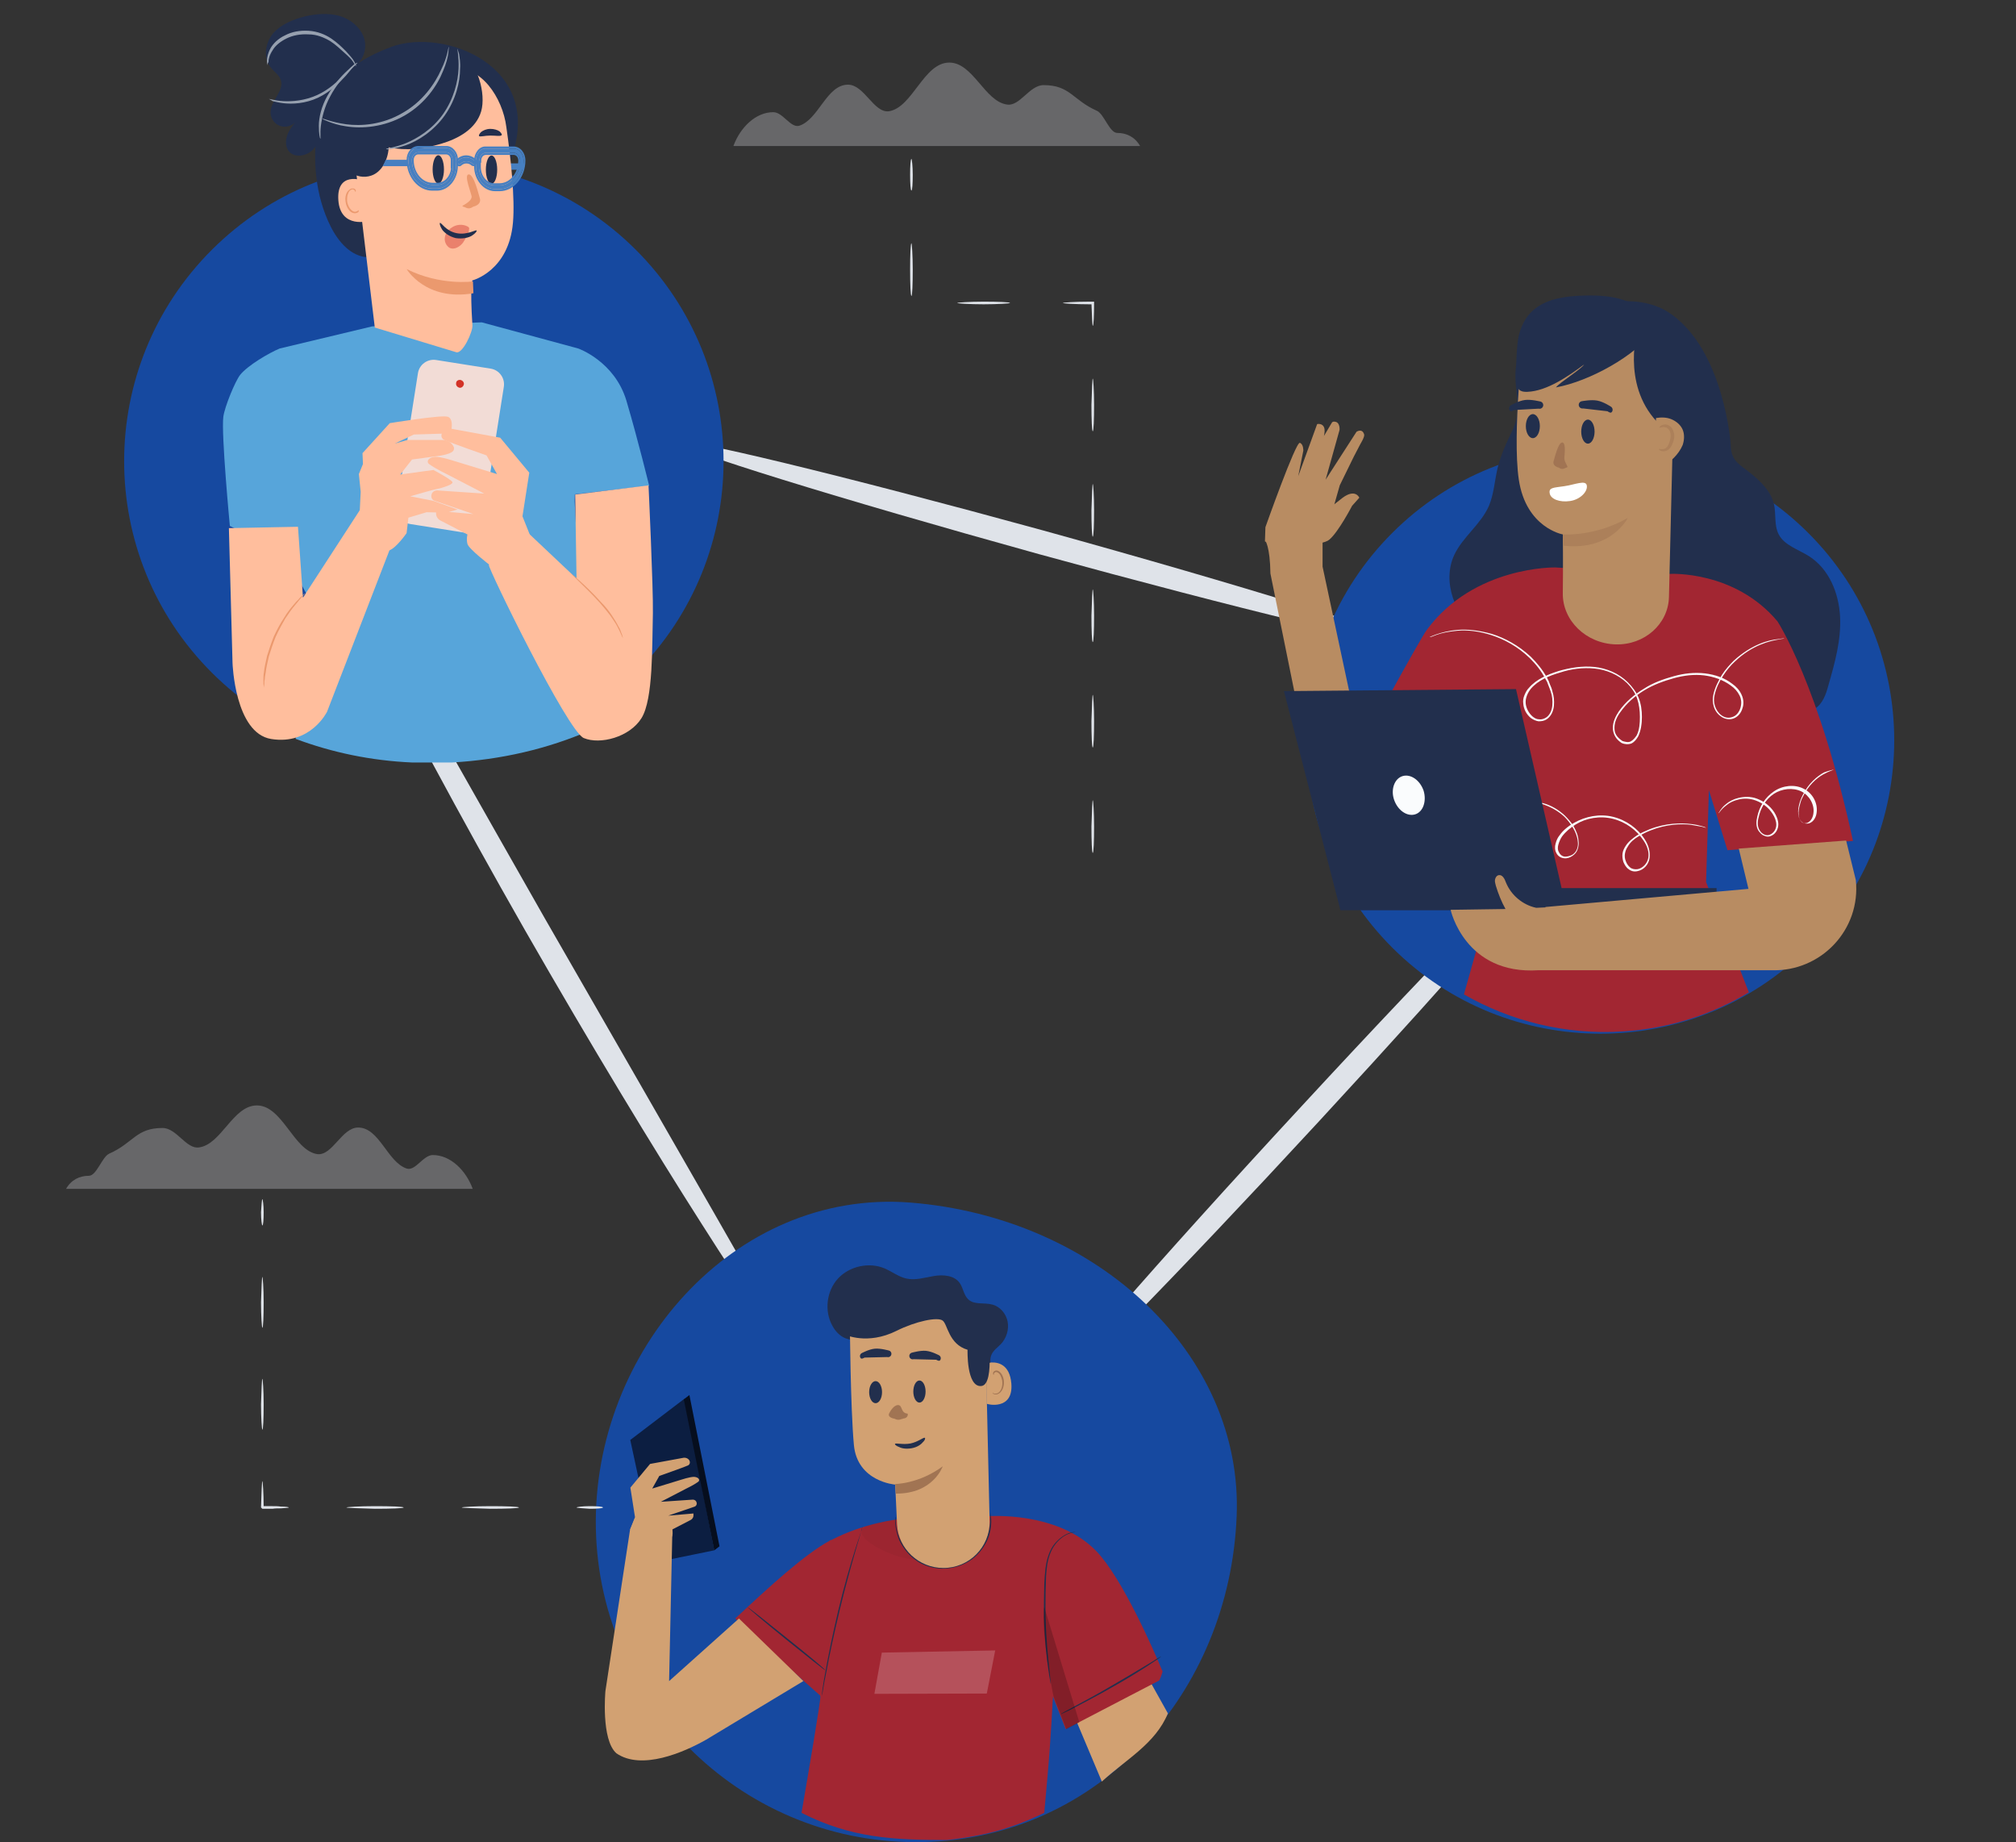 <svg width="580" height="530" viewBox="0 0 580 530" fill="none" xmlns="http://www.w3.org/2000/svg">
<rect x="0" y="0" width="580" height="530" fill="#333333" stroke="none"/>
<g clip-path="url(#clip0)">
<path d="M452.352 238.851C453.745 240.115 420.951 277.642 379.421 322.624C337.765 367.733 302.945 403.238 301.553 401.975C300.16 400.711 332.827 363.184 374.483 318.202C416.14 273.093 451.086 237.588 452.352 238.851Z" fill="#DFE3E9"/>
<path d="M403.998 184.806C403.688 186.64 356.612 175.248 298.879 159.404C241.25 143.43 194.691 129.027 195.002 127.194C195.312 125.36 242.388 136.752 300.121 152.596C357.854 168.57 404.309 182.973 403.998 184.806Z" fill="#DFE3E9"/>
<path d="M225.077 385.548C224.318 386.053 215.328 373.291 201.78 351.937C188.232 330.71 170.126 300.89 151.007 267.533C131.888 234.049 115.555 203.344 104.159 180.853C92.764 158.362 86.306 144.211 87.066 143.705C87.953 143.326 95.803 156.72 108.211 178.579C120.619 200.438 137.712 230.763 156.705 264.121C175.824 297.352 193.17 327.551 205.705 349.41C218.367 371.396 225.964 385.042 225.077 385.548Z" fill="#DFE3E9"/>
<path d="M314.386 230.195C314.512 230.195 314.766 233.607 314.766 237.777C314.766 241.946 314.639 245.358 314.386 245.358C314.132 245.358 314.006 241.946 314.006 237.777C314.132 233.607 314.259 230.195 314.386 230.195Z" fill="#DFE3E9"/>
<path d="M314.386 199.869C314.512 199.869 314.766 203.281 314.766 207.45C314.766 211.62 314.639 215.032 314.386 215.032C314.132 215.032 314.006 211.62 314.006 207.45C314.132 203.281 314.259 199.869 314.386 199.869Z" fill="#DFE3E9"/>
<path d="M314.386 169.545C314.512 169.545 314.766 172.956 314.766 177.126C314.766 181.296 314.639 184.707 314.386 184.707C314.132 184.707 314.006 181.296 314.006 177.126C314.132 172.956 314.259 169.545 314.386 169.545Z" fill="#DFE3E9"/>
<path d="M314.386 139.219C314.512 139.219 314.766 142.63 314.766 146.8C314.766 150.97 314.639 154.381 314.386 154.381C314.132 154.381 314.006 150.97 314.006 146.8C314.132 142.63 314.259 139.219 314.386 139.219Z" fill="#DFE3E9"/>
<path d="M314.386 108.895C314.512 108.895 314.766 112.306 314.766 116.476C314.766 120.646 314.639 124.057 314.386 124.057C314.132 124.057 314.006 120.646 314.006 116.476C314.132 112.306 314.259 108.895 314.386 108.895Z" fill="#DFE3E9"/>
<path d="M305.776 87.16C305.776 87.034 309.195 86.781 313.373 86.781C313.753 86.781 314.133 86.781 314.386 86.781H314.766V87.16C314.766 90.825 314.639 93.731 314.386 93.731C314.259 93.731 314.133 90.951 314.006 87.16L314.386 87.539C314.006 87.539 313.753 87.539 313.373 87.539C309.195 87.539 305.776 87.287 305.776 87.16Z" fill="#DFE3E9"/>
<path d="M275.388 87.16C275.388 87.034 278.806 86.781 282.985 86.781C287.163 86.781 290.582 86.908 290.582 87.16C290.582 87.287 287.163 87.539 282.985 87.539C278.806 87.539 275.388 87.287 275.388 87.16Z" fill="#DFE3E9"/>
<path d="M262.22 69.977C262.346 69.977 262.6 73.388 262.6 77.558C262.6 81.728 262.473 85.139 262.22 85.139C261.966 85.139 261.84 81.728 261.84 77.558C261.84 73.388 261.966 69.977 262.22 69.977Z" fill="#DFE3E9"/>
<path d="M262.22 45.717C262.346 45.717 262.6 47.739 262.6 50.266C262.6 52.793 262.473 54.814 262.22 54.814C261.966 54.814 261.84 52.793 261.84 50.266C261.84 47.739 261.966 45.717 262.22 45.717Z" fill="#DFE3E9"/>
<path d="M520.194 272.64C553.224 239.678 553.224 186.236 520.194 153.274C487.164 120.313 433.612 120.313 400.582 153.274C367.552 186.236 367.552 239.678 400.582 272.64C433.612 305.602 487.164 305.602 520.194 272.64Z" fill="#1649A0"/>
<path d="M355.783 436.156C353.757 486.95 316.279 528.9 265.379 529.911C214.48 530.921 172.443 490.488 171.43 439.693C170.417 388.899 211.061 342.021 261.834 345.938C316.025 350.234 357.682 389.91 355.783 436.156Z" fill="#1649A0"/>
<path d="M182.91 193.528C216.583 159.924 216.583 105.443 182.91 71.839C149.237 38.236 94.643 38.236 60.97 71.839C27.297 105.443 27.297 159.924 60.97 193.528C94.643 227.131 149.237 227.131 182.91 193.528Z" fill="#1649A0"/>
<path d="M490.722 112.834C491.07 119.439 491.534 121.408 494.089 126.738C495.598 129.867 497.572 132.764 498.385 136.124C499.198 139.252 498.733 142.728 499.314 145.857C500.243 151.071 503.726 155.474 506.396 160.109C509.067 164.744 510.808 170.653 508.138 175.404L481.317 172.275L479.459 138.905L490.722 112.834Z" fill="#222F4D"/>
<path d="M437.311 101.479C433.828 108.894 438.704 116.194 435.221 123.61C433.479 127.202 431.738 130.909 430.809 134.849C429.996 138.441 429.764 142.149 428.37 145.509C426.048 150.839 420.823 154.431 418.385 159.645C414.786 167.408 418.617 177.257 425.468 182.356C432.318 187.57 441.491 188.844 449.967 188.265C455.192 187.917 460.417 186.875 464.945 184.21C469.473 181.545 472.956 177.026 473.537 171.811" fill="#222F4D"/>
<path d="M477.136 88.387C494.437 96.034 497.804 124.422 497.92 128.13C498.036 132.649 500.474 133.576 503.493 136.009C506.512 138.442 509.415 141.223 510.344 144.931C511.04 147.828 510.344 151.072 511.737 153.737C513.362 156.866 517.31 158.024 520.445 159.994C526.251 163.702 529.037 170.654 529.386 177.375C529.734 184.095 527.876 190.7 526.018 197.188C525.322 199.738 524.393 202.518 522.071 203.909C520.329 204.952 518.007 204.952 515.917 204.952C505.003 204.72 494.088 204.488 483.058 204.256C474.698 204.025 466.106 203.793 458.327 200.78C452.057 198.231 446.484 193.828 443.116 188.035C439.749 182.241 438.588 175.289 440.33 168.916C441.723 164.05 444.742 159.531 445.555 154.548C446.6 148.291 441.375 145.626 439.517 139.601C437.659 133.576 436.034 119.092 438.704 113.299" fill="#222F4D"/>
<path d="M496.991 244.578L491.65 227.313L490.837 253.732C490.837 253.732 497.804 271.691 503.145 285.48C492.463 291.853 480.155 295.908 466.803 296.719C450.315 297.762 434.524 293.707 421.172 286.059L429.531 256.281L425.584 222.563L414.669 238.205L391.215 215.611C391.215 215.611 408.4 183.978 410.489 181.197C424.074 162.774 447.412 163.237 447.412 163.237L480.503 165.091C480.503 165.091 499.081 164.048 511.388 178.764C511.388 178.764 523.348 196.955 533.101 241.913L496.991 244.578Z" fill="#A22632"/>
<path d="M513.478 183.631C513.478 183.631 513.362 183.631 513.013 183.747C512.665 183.747 512.201 183.863 511.62 183.978C510.343 184.21 508.601 184.558 506.395 185.485C504.189 186.412 501.635 187.918 499.196 190.235C497.919 191.394 496.758 192.785 495.713 194.407C494.668 196.029 493.739 197.883 493.275 199.968C493.043 201.011 493.043 202.054 493.391 203.097C493.739 204.14 494.32 205.067 495.249 205.762C496.178 206.457 497.339 206.689 498.5 206.225C499.545 205.878 500.358 204.835 500.706 203.676C501.054 202.518 501.054 201.243 500.474 200.084C499.893 198.926 499.08 197.999 497.919 197.188C495.713 195.565 493.043 194.638 490.256 194.291C487.469 193.943 484.451 194.291 481.548 195.102C478.645 195.913 475.742 196.956 473.072 198.578C470.401 200.2 467.963 202.286 466.105 204.951C465.176 206.225 464.48 207.732 464.48 209.354C464.48 210.165 464.596 210.86 465.06 211.555C465.525 212.251 466.105 212.714 466.802 213.178C467.615 213.409 468.428 213.641 469.124 213.293C469.821 212.946 470.401 212.251 470.866 211.555C471.679 209.933 471.795 208.079 471.795 206.225C471.795 204.372 471.562 202.633 470.982 200.895C470.401 199.273 469.356 197.767 468.079 196.492C465.525 194.059 462.158 192.669 458.79 192.321C455.423 191.973 451.94 192.437 448.805 193.48C445.67 194.407 442.535 195.681 440.445 198.115C439.516 199.273 438.82 200.78 438.936 202.286C439.052 203.792 439.865 205.183 440.91 206.11C441.49 206.573 442.071 206.921 442.767 206.921C443.464 207.037 444.161 206.805 444.741 206.457C445.902 205.762 446.483 204.256 446.599 202.981C446.715 201.591 446.599 200.2 446.135 198.926C445.902 198.23 445.67 197.651 445.438 197.072C445.322 196.724 445.206 196.492 445.09 196.145L444.625 195.334C443.464 193.016 441.839 191.046 440.097 189.308C436.614 185.948 432.666 183.863 429.066 182.704C425.467 181.545 422.1 181.198 419.429 181.429C416.759 181.661 414.669 182.124 413.392 182.588C412.695 182.82 412.231 183.051 411.882 183.167C411.534 183.283 411.302 183.283 411.302 183.283C411.302 183.283 411.418 183.167 411.766 183.051C412.115 182.936 412.579 182.704 413.276 182.472C414.669 182.009 416.643 181.429 419.429 181.198C422.1 180.966 425.467 181.313 429.183 182.356C432.898 183.515 436.846 185.601 440.445 188.961C442.187 190.699 443.812 192.669 445.09 194.986L445.554 195.913C445.67 196.261 445.786 196.492 445.902 196.84C446.135 197.419 446.483 198.115 446.599 198.81C447.063 200.2 447.18 201.591 447.063 202.981C446.947 204.372 446.367 205.994 444.973 206.921C444.277 207.384 443.464 207.5 442.651 207.5C441.838 207.384 441.142 207.037 440.445 206.573C439.168 205.53 438.355 204.024 438.239 202.402C438.123 201.591 438.239 200.78 438.587 199.968C438.936 199.157 439.284 198.462 439.865 197.883C442.071 195.334 445.206 194.059 448.457 193.016C451.708 192.089 455.191 191.51 458.674 191.858C462.158 192.205 465.757 193.711 468.311 196.261C469.589 197.535 470.75 199.041 471.446 200.78C472.143 202.518 472.375 204.372 472.375 206.225C472.375 208.079 472.143 210.049 471.33 211.787C470.866 212.598 470.285 213.409 469.356 213.873C468.427 214.22 467.383 214.105 466.57 213.757C465.873 213.294 465.176 212.714 464.712 211.903C464.248 211.092 464.015 210.281 464.015 209.354C464.015 207.616 464.828 205.994 465.757 204.603C467.731 201.822 470.285 199.737 472.956 198.115C475.626 196.376 478.645 195.334 481.548 194.523C484.451 193.711 487.469 193.364 490.488 193.711C493.391 194.059 496.178 194.986 498.384 196.724C499.545 197.535 500.474 198.578 501.054 199.853C501.635 201.127 501.751 202.518 501.286 203.792C500.938 205.067 500.009 206.225 498.732 206.689C497.455 207.152 496.061 206.805 495.133 206.11C494.088 205.414 493.391 204.372 493.043 203.213C492.694 202.054 492.694 200.895 492.927 199.853C493.391 197.651 494.436 195.797 495.365 194.175C496.41 192.553 497.687 191.162 498.848 190.004C501.403 187.686 503.957 186.18 506.163 185.253C508.369 184.326 510.227 183.978 511.504 183.863C512.781 183.631 513.478 183.631 513.478 183.631Z" fill="#FAFCFD"/>
<path d="M527.528 221.404C527.528 221.52 526.366 221.752 524.509 222.795C522.651 223.838 520.213 225.923 518.587 229.399C518.123 230.21 517.891 231.253 517.658 232.18C517.426 233.223 517.31 234.266 517.658 235.309C517.774 235.772 518.123 236.351 518.471 236.583C518.936 236.815 519.4 236.931 519.981 236.699C521.025 236.236 521.606 235.077 521.722 233.918C522.07 231.485 520.561 228.82 518.239 227.661C515.801 226.503 512.666 226.85 510.343 228.356C507.905 229.979 506.512 232.528 505.931 235.193C505.583 236.467 505.583 237.858 506.28 238.901C506.86 239.943 508.254 240.639 509.298 240.059C510.343 239.596 511.04 238.437 511.04 237.278C511.04 236.12 510.576 235.077 509.995 234.15C508.834 232.296 507.092 231.021 505.235 230.326C503.493 229.631 501.635 229.631 500.242 229.979C498.733 230.326 497.571 230.906 496.759 231.601C495.017 232.875 494.553 234.034 494.437 233.918C494.437 233.918 494.437 233.802 494.553 233.686C494.669 233.571 494.785 233.339 494.901 233.107C495.249 232.644 495.714 231.948 496.643 231.253C497.455 230.558 498.733 229.863 500.242 229.515C501.751 229.168 503.609 229.052 505.467 229.747C507.325 230.442 509.182 231.717 510.46 233.686C511.04 234.613 511.621 235.888 511.621 237.163C511.621 238.437 510.924 239.828 509.647 240.407C508.95 240.755 508.254 240.755 507.557 240.407C506.86 240.175 506.396 239.596 505.931 239.016C505.119 237.742 505.235 236.236 505.583 234.845C506.164 232.064 507.789 229.399 510.343 227.661C512.898 225.923 516.265 225.576 518.819 226.85C521.49 228.125 522.999 231.021 522.651 233.686C522.535 234.961 521.838 236.351 520.561 236.815C519.864 237.047 519.168 236.931 518.587 236.583C518.007 236.236 517.774 235.656 517.542 235.077C517.194 233.918 517.31 232.76 517.542 231.717C517.774 230.674 518.123 229.747 518.587 228.82C520.329 225.228 522.883 223.258 524.741 222.215C526.25 221.636 527.528 221.404 527.528 221.404Z" fill="#FAFCFD"/>
<path d="M490.837 238.09C490.837 238.09 490.721 238.09 490.605 238.09C490.373 238.09 490.141 237.975 489.792 237.859C489.096 237.743 487.935 237.511 486.541 237.279C483.755 236.932 479.459 237.048 474.814 238.902C473.653 239.365 472.492 239.944 471.331 240.64C470.17 241.335 469.009 242.262 468.312 243.536C467.499 244.695 467.151 246.317 467.732 247.708C467.964 248.403 468.428 249.098 469.009 249.562C469.589 250.025 470.402 250.141 471.215 250.025C472.724 249.677 474.001 248.287 474.234 246.665C474.466 245.043 473.885 243.305 472.84 241.798C470.866 238.786 467.732 236.468 464.016 235.541C460.301 234.614 456.353 235.31 453.334 237.163C451.825 238.09 450.431 239.249 449.386 240.64C448.922 241.335 448.573 242.146 448.341 242.957C448.109 243.768 448.109 244.579 448.573 245.274C448.922 245.97 449.618 246.433 450.315 246.433C451.012 246.433 451.825 246.201 452.405 245.854C453.682 245.043 454.147 243.42 453.915 242.03C453.798 240.64 453.218 239.249 452.521 238.09C451.825 236.932 451.012 235.889 450.083 234.962C448.225 233.224 446.135 232.181 444.277 231.486C442.42 230.791 440.678 230.675 439.169 230.675C436.382 230.675 434.873 231.486 434.873 231.37C434.873 231.37 434.989 231.37 435.105 231.254C435.337 231.138 435.569 231.138 435.918 231.022C436.614 230.791 437.775 230.559 439.169 230.443C440.562 230.327 442.42 230.559 444.277 231.138C446.251 231.718 448.341 232.876 450.199 234.614C451.128 235.541 452.057 236.584 452.753 237.743C453.45 239.017 454.031 240.292 454.147 241.914C454.263 242.725 454.147 243.536 453.915 244.232C453.682 245.043 453.102 245.738 452.405 246.201C451.708 246.665 450.896 247.012 449.967 246.897C449.038 246.781 448.225 246.317 447.761 245.39C447.296 244.579 447.296 243.536 447.528 242.725C447.761 241.798 448.109 240.987 448.69 240.292C449.735 238.786 451.244 237.627 452.87 236.7C456.121 234.846 460.184 234.035 464.016 234.962C467.848 235.889 471.215 238.322 473.189 241.451C474.234 243.073 474.814 244.927 474.582 246.781C474.35 248.635 472.956 250.257 471.099 250.604C470.17 250.836 469.241 250.604 468.544 250.025C467.848 249.562 467.383 248.751 467.035 247.939C466.803 247.128 466.687 246.317 466.803 245.506C466.919 244.695 467.267 244 467.732 243.305C468.544 242.03 469.822 241.103 470.983 240.292C472.144 239.597 473.421 239.017 474.582 238.554C479.342 236.7 483.755 236.7 486.541 237.048C489.444 237.395 490.837 238.09 490.837 238.09Z" fill="#FAFCFD"/>
<path d="M364 155.5L374.844 152.461L380.5 154.5V163L391.912 216.422L411.07 234.845L401.085 246.316C393.77 254.659 380.5 239 380.5 239L365.5 165C365.384 157.121 364 155.5 364 155.5Z" fill="#B88C62"/>
<path d="M449.618 170.655C449.734 162.428 449.618 153.738 449.618 153.738C449.618 153.738 439.052 151.884 436.962 137.979C434.988 124.77 438.355 96.266 438.355 96.266C453.681 90.241 471.098 92.558 481.78 104.956L480.154 171.813C479.922 179.577 473.072 185.602 464.828 185.37C456.352 185.138 449.501 178.534 449.618 170.655Z" fill="#B88C62"/>
<path d="M449.617 153.739C449.617 153.739 458.906 154.434 468.311 148.988C468.311 148.988 463.666 158.49 449.849 156.983L449.617 153.739Z" fill="#AC805A"/>
<path d="M445.842 141.892C446.106 143.59 448.743 144.583 451.731 144.128C454.72 143.673 456.829 141.354 456.521 139.657C456.258 137.96 453.006 139.45 450.017 139.864C447.029 140.319 445.535 140.195 445.842 141.892Z" fill="white"/>
<path d="M440.995 126.042C442.109 126.042 443.011 124.495 443.011 122.586C443.011 120.678 442.109 119.131 440.995 119.131C439.882 119.131 438.98 120.678 438.98 122.586C438.98 124.495 439.882 126.042 440.995 126.042Z" fill="#222F4D"/>
<path d="M456.838 127.622C457.898 127.622 458.757 126.075 458.757 124.166C458.757 122.258 457.898 120.711 456.838 120.711C455.778 120.711 454.918 122.258 454.918 124.166C454.918 126.075 455.778 127.622 456.838 127.622Z" fill="#222F4D"/>
<path fill-rule="evenodd" clip-rule="evenodd" d="M434.311 118.017C434.02 117.512 434.194 116.866 434.699 116.575L435.226 117.49C434.699 116.575 434.7 116.575 434.7 116.575L434.703 116.573L434.709 116.57C434.714 116.567 434.721 116.563 434.731 116.557C434.749 116.547 434.774 116.533 434.807 116.515C434.872 116.479 434.965 116.428 435.081 116.367C435.312 116.246 435.638 116.083 436.016 115.912C436.75 115.581 437.777 115.182 438.731 115.063C439.685 114.943 440.827 115.072 441.663 115.206C442.095 115.275 442.473 115.351 442.744 115.409C442.88 115.438 442.989 115.463 443.066 115.481C443.104 115.491 443.134 115.498 443.156 115.503L443.181 115.509L443.188 115.511L443.191 115.512C443.191 115.512 443.191 115.512 442.936 116.527L443.191 115.512C443.757 115.654 444.1 116.228 443.957 116.794C443.815 117.359 443.241 117.702 442.676 117.56L442.675 117.559L442.933 116.536C442.675 117.559 442.676 117.559 442.676 117.559L442.676 117.56M435.624 117.945L435.912 117.93ZM434.311 118.017C434.602 118.522 435.119 118.236 435.624 117.945Z" fill="#222F4D"/>
<path fill-rule="evenodd" clip-rule="evenodd" d="M463.773 118.455C464.094 117.968 463.96 117.313 463.473 116.993L462.892 117.874C463.473 116.993 463.473 116.992 463.473 116.992L463.47 116.99L463.464 116.986C463.459 116.983 463.452 116.979 463.443 116.973C463.426 116.962 463.401 116.946 463.37 116.926C463.307 116.886 463.217 116.83 463.105 116.762C462.881 116.627 462.567 116.444 462.199 116.251C461.486 115.877 460.486 115.416 459.54 115.24C458.595 115.063 457.448 115.122 456.606 115.206C456.17 115.249 455.788 115.301 455.514 115.343C455.377 115.364 455.266 115.383 455.188 115.396C455.15 115.403 455.119 115.408 455.098 115.412L455.072 115.417L455.065 115.418L455.062 115.419C455.062 115.419 455.061 115.419 455.255 116.448L455.061 115.419C454.488 115.527 454.111 116.079 454.219 116.652C454.327 117.225 454.879 117.602 455.452 117.494L455.452 117.494L455.257 116.456C455.452 117.494 455.452 117.494 455.452 117.494L455.452 117.494M462.467 118.304L462.181 118.271ZM463.773 118.455C463.452 118.942 462.954 118.625 462.467 118.304Z" fill="#222F4D"/>
<path d="M475.743 95.106C470.634 102.29 457.281 109.706 447.644 111.444C448.805 109.938 454.727 106.346 455.772 104.839C451.36 108.084 445.206 112.487 439.4 112.719C438.704 112.719 438.007 112.719 437.427 112.371C436.614 111.907 436.498 110.981 436.382 110.169C436.033 106.809 436.265 101.016 436.73 97.656C437.31 94.295 438.82 90.935 441.723 88.734C445.438 85.837 450.779 85.142 455.772 85.026C459.952 84.91 464.248 85.142 468.079 86.648C471.911 88.154 475.162 91.167 475.743 94.759" fill="#222F4D"/>
<path d="M490.256 127.434C490.953 123.842 491.533 120.482 491.649 118.165C492.114 110.981 490.024 84.678 465.292 86.764L471.214 94.295C471.214 94.295 466.337 110.285 476.671 121.293C476.671 121.293 477.252 127.782 484.45 135.197C484.567 135.313 488.746 135.197 490.256 127.434Z" fill="#222F4D"/>
<path d="M476.439 120.248C477.949 120.017 479.458 120.017 480.852 120.596C482.245 121.175 483.522 122.218 484.103 123.609C484.683 124.999 484.567 126.621 484.103 128.012C483.522 129.402 482.593 130.677 481.548 131.719C480.735 132.53 479.923 133.11 478.878 133.457C477.833 133.805 476.672 133.689 475.743 132.994" fill="#B88C62"/>
<path d="M477.252 129.172C477.136 129.172 477.716 130.099 479.11 129.751C479.806 129.635 480.387 129.056 480.851 128.361C481.199 127.665 481.548 126.854 481.664 125.927C481.78 125 481.548 124.073 481.083 123.262C480.619 122.567 479.806 122.104 479.11 122.104C477.716 122.104 477.252 123.03 477.484 123.03C477.6 123.146 478.181 122.683 479.11 122.915C480.038 123.03 480.851 124.305 480.619 125.811C480.387 127.318 479.806 128.708 478.993 129.056C477.948 129.403 477.252 129.056 477.252 129.172Z" fill="#AC805A"/>
<path d="M493.856 261.845V255.472H449.27L436.15 198.232L369.387 198.812L385.642 261.845H493.856Z" fill="#222F4D"/>
<path d="M401.085 230.097C402.13 233.11 404.8 234.964 407.122 234.269C409.444 233.574 410.489 230.445 409.561 227.432C408.516 224.42 405.845 222.566 403.523 223.261C401.201 223.956 400.04 227.085 401.085 230.097Z" fill="#FAFCFD"/>
<path d="M433.131 261.495C431.97 259.409 431.041 257.092 430.345 254.774C430.228 254.195 429.996 253.616 430.112 253.036C430.228 252.457 430.577 251.878 431.157 251.762C432.202 251.53 432.899 252.804 433.247 253.847C434.757 257.555 438.124 260.336 441.956 261.147L444.626 261.031V260.915L503.029 255.701L500.242 244.114L531.127 241.797L533.914 253.152C535.424 267.404 523.929 279.57 509.647 279.107H442.652C421.404 280.497 417.34 261.726 417.34 261.726L433.131 261.495Z" fill="#B88C62"/>
<path d="M364.058 151.655C364.058 151.655 372.802 126.95 373.975 127.391C375.045 127.792 374.962 129.649 374.962 129.649L373.497 136.986L378.942 122C378.942 122 380.453 121.632 380.957 123.005C381.199 123.673 381.068 124.666 380.903 125.416L383.144 121.637C383.144 121.637 383.347 121.049 384.408 121.395C385.53 121.761 385.391 123.655 385.391 123.655L381.376 137.994L390.266 124.211C390.266 124.211 391.906 123.074 392.473 125.003C392.65 125.676 391.399 127.691 391.399 127.691L389.488 131.356L385.451 139.606L383.451 146.632C383.451 146.632 379.564 148.287 386.169 143.269C389.931 140.411 391.074 143.175 391.074 143.175L389 145.5C389 145.5 385.054 153.086 382.415 155.264C380.242 157.062 371.106 156.895 367.983 156.784L363.921 155.758L364.058 151.655Z" fill="#B88C62"/>
<path fill-rule="evenodd" clip-rule="evenodd" d="M446.97 132.662C446.653 133.711 447.604 134.235 448.079 134.41C448.238 134.41 448.634 134.585 448.872 134.76C449.268 134.934 449.665 134.934 450.061 134.76C450.299 134.585 450.695 134.585 450.854 134.41C451.329 134.41 450.219 133.224 450.061 132C449.982 131.476 450.713 127.287 449.445 127.287C448.256 127.287 447.207 131.963 446.97 132.662Z" fill="#A17453"/>
<path d="M69.092 107.836C71.315 105.09 77.329 101.561 80.467 100.254L107.083 93.888L138.599 92.728L166.365 100.254L165.319 144.177L166.365 164.16L162.704 181.303L169.895 210.063C157.605 215.423 144.139 218.56 130.018 219.344H118.513C106.746 218.822 95.502 216.468 85.043 212.547L91.318 176.466L81.667 159.125L66.127 151.297C66.127 151.297 63.601 124.699 64.255 119.862C64.647 116.986 67.654 109.666 69.092 107.836Z" fill="#57A5DA"/>
<path d="M166.364 100.254C166.364 100.254 176.824 103.914 180.223 115.287C183.622 126.791 186.76 139.733 186.76 139.733L164.011 142.348L162.573 124.438L166.364 100.254Z" fill="#57A5DA"/>
<path d="M146.994 45.791C156.895 18.9 127.784 7.966 112.711 13.433C98.673 18.605 93.057 26.288 91.432 36.039C89.806 45.791 90.693 56.282 95.126 65.147C97.343 69.579 101.037 73.864 105.913 74.012" fill="#222F4D"/>
<path fill-rule="evenodd" clip-rule="evenodd" d="M150.582 47L144 47L144 48.834L150.582 48.834L150.582 47Z" fill="#467FC1"/>
<path d="M107.828 94.219L100.595 33.822C100.299 31.31 102.072 28.946 104.585 28.503L130.001 19.933C138.276 18.455 144.631 28.207 145.665 36.481C146.995 45.642 148.177 57.019 147.586 63.963C146.404 78 135.912 80.659 135.912 80.659C135.912 80.659 135.173 82.049 135.912 93.573C136.06 95.494 133.034 101.918 131.26 101.327L107.828 94.219Z" fill="#FFBE9D"/>
<path fill-rule="evenodd" clip-rule="evenodd" d="M138.058 57.075C138.465 58.422 137.243 59.095 136.633 59.319C136.429 59.319 135.92 59.544 135.614 59.768C135.105 59.993 134.596 59.993 134.087 59.768C133.782 59.544 133.273 59.544 133.069 59.319C132.459 59.319 135.49 58.254 135.694 56.682C135.795 56.009 133.249 50.174 134.878 50.174C136.405 50.174 137.752 56.177 138.058 57.075Z" fill="#EB996E"/>
<path d="M136.06 80.956C136.06 80.956 126.75 82.286 116.997 77.41C116.997 77.41 122.465 86.719 136.207 84.355L136.06 80.956Z" fill="#EB996E"/>
<path d="M134.419 65.099C133.024 64.394 131.134 64.557 129.826 65.558C128.805 66.217 128.128 67.164 127.976 68.319C127.824 69.475 128.303 70.576 129.251 71.256C130.383 71.857 131.667 71.302 132.608 70.459C133.549 69.617 134.067 68.303 134.666 67.172C134.769 66.909 134.977 66.384 134.897 66.2C135.104 65.675 134.945 65.308 134.419 65.099Z" fill="#EA816C"/>
<path d="M126.591 64.124C126.958 63.966 128.257 66.456 131.359 67.077C134.46 67.698 136.972 65.959 137.131 66.326C137.211 66.509 136.82 67.114 135.799 67.773C134.779 68.432 132.969 68.779 131.103 68.495C129.158 68.028 127.787 66.877 127.205 66.039C126.543 65.017 126.408 64.204 126.591 64.124Z" fill="#222F4D"/>
<path d="M125.568 41.065C125.42 41.656 123.499 41.508 121.282 41.951C119.066 42.394 117.292 43.133 116.997 42.69C116.849 42.542 117.145 41.951 117.884 41.36C118.622 40.769 119.657 40.178 120.987 40.03C122.317 39.735 123.647 39.883 124.386 40.178C125.124 40.474 125.568 40.917 125.568 41.065Z" fill="#222F4D"/>
<path d="M144.34 38.849C144.044 39.292 142.714 38.997 141.089 38.997C139.463 38.997 138.133 39.44 137.837 39.145C137.69 38.997 137.838 38.554 138.429 37.963C139.02 37.52 139.906 37.076 141.089 37.076C142.123 37.076 143.157 37.372 143.748 37.815C144.192 38.258 144.487 38.702 144.34 38.849Z" fill="#222F4D"/>
<path d="M104.437 51.995C104.289 51.848 96.752 49.188 97.344 57.61C97.935 65.884 106.21 63.668 106.21 63.373C106.062 63.077 104.437 51.995 104.437 51.995Z" fill="#FFBE9D"/>
<path d="M103.255 60.42C103.255 60.42 103.107 60.568 102.811 60.716C102.516 60.864 102.22 61.011 101.777 60.864C100.89 60.568 100.004 59.239 99.856 57.761C99.856 57.022 99.856 56.283 100.151 55.692C100.299 55.101 100.742 54.658 101.186 54.51C101.629 54.363 101.925 54.658 102.073 54.806C102.22 55.101 102.22 55.249 102.22 55.249C102.22 55.249 102.368 55.101 102.368 54.806C102.368 54.658 102.22 54.51 102.073 54.363C101.925 54.215 101.629 54.215 101.186 54.215C100.595 54.363 100.004 54.954 99.708 55.545C99.412 56.283 99.265 57.022 99.412 57.909C99.56 59.534 100.595 61.159 101.777 61.307C102.368 61.455 102.811 61.159 103.107 61.011C103.255 60.568 103.255 60.42 103.255 60.42Z" fill="#EB996E"/>
<path d="M132.513 15.648C137.389 17.717 139.901 27.025 138.424 32.049C136.946 37.073 131.922 39.88 126.897 41.358C121.873 42.835 116.849 43.426 111.824 42.392C111.677 45.79 109.903 49.484 106.8 50.518C102.515 51.996 97.934 48.45 96.604 44.017C95.274 39.732 96.456 35.004 97.49 30.719" fill="#222F4D"/>
<path d="M101.333 19.343C104.436 18.014 105.766 14.024 104.732 10.921C103.697 7.819 100.742 5.455 97.639 4.568C94.388 3.682 90.989 3.977 87.738 4.716C84.339 5.602 80.941 6.932 78.576 9.592C76.36 12.251 75.621 16.536 77.837 19.343C78.872 20.673 80.35 21.56 80.793 23.037C81.827 26.14 77.837 28.947 77.837 32.346C77.837 33.971 78.872 35.596 80.497 36.187C81.975 36.778 83.896 36.335 84.93 35.153C84.044 36.335 83.009 37.665 82.566 39.142C82.123 40.62 82.123 42.393 83.157 43.575C84.783 45.496 88.181 44.905 89.955 43.132C91.728 41.359 92.615 38.847 93.501 36.483C96.457 28.504 96.752 24.663 102.959 18.9" fill="#222F4D"/>
<path d="M76.951 18.753C76.951 18.753 76.803 18.31 76.803 17.424C76.803 16.537 77.098 15.207 77.837 13.877C78.576 12.548 80.054 11.07 81.975 10.184C83.896 9.149 86.26 8.706 88.772 8.854C91.285 9.002 93.501 9.888 95.275 11.07C97.048 12.252 98.378 13.582 99.56 14.764C100.594 15.946 101.481 16.832 101.924 17.719C102.368 18.458 102.516 19.049 102.368 19.049C102.368 19.049 102.072 18.605 101.629 17.867C101.186 17.128 100.299 16.241 99.117 15.207C97.934 14.173 96.605 12.843 94.979 11.809C93.206 10.775 91.137 9.888 88.772 9.888C86.408 9.74 84.192 10.184 82.418 11.07C80.645 11.957 79.167 13.139 78.428 14.468C77.542 15.798 77.246 16.98 77.246 17.867C76.951 18.162 76.951 18.753 76.951 18.753Z" fill="#96A0AF"/>
<path d="M77.394 28.506C77.394 28.358 79.019 28.95 81.531 29.097C84.043 29.245 87.738 28.95 91.284 27.324C94.831 25.699 97.343 23.187 99.264 21.266C101.037 19.346 102.219 18.163 102.219 18.311C102.219 18.311 101.333 19.641 99.559 21.71C97.786 23.63 95.274 26.29 91.58 28.063C87.885 29.836 84.043 29.984 81.531 29.688C80.201 29.541 79.167 29.245 78.428 29.097C77.837 28.654 77.394 28.506 77.394 28.506Z" fill="#96A0AF"/>
<path d="M92.172 39.881C92.024 39.881 91.728 38.551 91.728 36.187C91.728 33.823 92.467 30.573 94.241 27.47C96.014 24.367 98.083 22.003 99.856 20.378C101.482 18.752 102.664 18.014 102.811 18.014C102.959 18.161 101.777 19.048 100.299 20.673C98.674 22.299 96.605 24.663 94.98 27.765C93.354 30.72 92.615 33.823 92.32 36.187C92.024 38.551 92.32 39.881 92.172 39.881Z" fill="#96A0AF"/>
<path d="M111.086 42.837C111.086 42.689 113.303 42.542 116.701 41.212C119.952 39.882 124.385 37.223 127.489 32.79C130.592 28.357 131.774 23.334 131.922 19.788C132.07 16.242 131.479 14.025 131.626 14.025C131.626 14.025 131.774 14.616 132.07 15.503C132.217 16.537 132.513 18.015 132.365 19.788C132.365 23.482 131.183 28.653 127.932 33.233C124.681 37.814 120.1 40.621 116.701 41.803C114.928 42.394 113.598 42.689 112.564 42.837C111.677 42.985 111.086 42.985 111.086 42.837Z" fill="#96A0AF"/>
<path d="M129.115 13.432C129.115 13.432 129.116 14.17 128.968 15.352C128.82 16.534 128.377 18.308 127.49 20.376C125.865 24.513 122.318 29.832 116.407 33.23C110.496 36.629 103.994 37.072 99.561 36.333C97.345 36.038 95.719 35.447 94.537 35.004C93.355 34.56 92.764 34.265 92.764 34.117C92.764 33.969 95.276 35.151 99.561 35.742C103.847 36.333 110.053 35.89 115.816 32.492C121.579 29.241 125.126 24.07 126.899 20.081C128.82 16.239 128.968 13.432 129.115 13.432Z" fill="#96A0AF"/>
<path d="M141.411 52.87C142.312 52.87 143.042 51.049 143.042 48.802C143.042 46.556 142.312 44.734 141.411 44.734C140.511 44.734 139.781 46.556 139.781 48.802C139.781 51.049 140.511 52.87 141.411 52.87Z" fill="#222F4D"/>
<path d="M126.096 52.8C126.997 52.8 127.727 50.979 127.727 48.732C127.727 46.485 126.997 44.664 126.096 44.664C125.196 44.664 124.466 46.485 124.466 48.732C124.466 50.979 125.196 52.8 126.096 52.8Z" fill="#222F4D"/>
<path d="M136.932 46.188V47.828C136.932 51.406 139.423 54.388 142.413 54.388H143.783C147.519 54.388 150.633 50.661 150.633 46.188C150.633 44.25 149.387 42.759 147.768 42.759H139.797C138.302 42.61 136.932 44.25 136.932 46.188ZM137.929 46.188C137.929 44.846 138.8 43.952 139.797 43.952H147.768C148.889 43.952 149.637 44.996 149.637 46.188C149.637 50.064 147.021 53.344 143.658 53.344H142.288C139.797 53.344 137.804 50.959 137.804 47.977V46.188H137.929Z" fill="#467FC1"/>
<path fill-rule="evenodd" clip-rule="evenodd" d="M137.928 46.189H137.804V47.978C137.804 50.959 139.797 53.344 142.288 53.344H143.658C147.021 53.344 149.636 50.065 149.636 46.189C149.636 44.996 148.889 43.953 147.768 43.953H139.797C138.8 43.953 137.928 44.847 137.928 46.189ZM138.33 46.8V47.978C138.33 50.639 140.102 52.733 142.288 52.733H143.658C146.708 52.733 149.11 49.753 149.11 46.189C149.11 45.289 148.561 44.564 147.768 44.564H139.797C139.083 44.564 138.455 45.194 138.455 46.189V46.8H138.33ZM136.405 47.829V46.189C136.405 43.973 137.968 41.982 139.818 42.148H147.768C149.693 42.148 151.159 43.931 151.159 46.189C151.159 50.981 147.825 54.999 143.782 54.999H142.412C139.117 54.999 136.405 51.727 136.405 47.829ZM139.797 42.76H147.768C149.387 42.76 150.633 44.251 150.633 46.189C150.633 50.661 147.519 54.388 143.782 54.388H142.412C139.423 54.388 136.932 51.407 136.932 47.829V46.189C136.932 44.251 138.302 42.611 139.797 42.76Z" fill="#467FC1"/>
<path d="M128.463 42.611H120.367C118.747 42.611 117.502 44.102 117.502 46.04C117.502 50.513 120.616 54.24 124.352 54.24H125.722C128.712 54.24 131.203 51.258 131.203 47.68V46.04C131.327 44.251 129.957 42.611 128.463 42.611ZM130.331 47.829C130.331 50.811 128.338 53.196 125.847 53.196H124.477C121.239 53.196 118.498 50.065 118.498 46.04C118.498 44.699 119.37 43.804 120.367 43.804H128.338C129.459 43.804 130.206 44.847 130.206 46.04V47.829H130.331Z" fill="#467FC1"/>
<path fill-rule="evenodd" clip-rule="evenodd" d="M129.679 48.441V46.04C129.679 45.14 129.13 44.416 128.337 44.416H120.366C119.652 44.416 119.024 45.046 119.024 46.04C119.024 49.737 121.536 52.585 124.476 52.585H125.846C127.861 52.585 129.525 50.804 129.772 48.441H129.679ZM130.302 48.441C130.051 51.13 128.164 53.196 125.846 53.196H124.476C121.238 53.196 118.498 50.065 118.498 46.04C118.498 44.699 119.369 43.804 120.366 43.804H128.337C129.458 43.804 130.206 44.848 130.206 46.04V47.829H130.33C130.33 48.036 130.321 48.24 130.302 48.441ZM120.366 42H128.462C130.246 42 131.864 43.917 131.729 46.064V47.68C131.729 51.578 129.017 54.851 125.722 54.851H124.352C120.309 54.851 116.975 50.833 116.975 46.04C116.975 43.782 118.441 42 120.366 42ZM131.202 46.04V47.68C131.202 51.258 128.711 54.24 125.722 54.24H124.352C120.615 54.24 117.501 50.513 117.501 46.04C117.501 44.102 118.747 42.611 120.366 42.611H128.462C129.956 42.611 131.327 44.251 131.202 46.04Z" fill="#467FC1"/>
<path d="M131.825 46.188C133.195 44.995 135.064 44.995 136.434 46.188C136.683 46.337 136.683 46.635 136.558 46.933C136.434 47.231 136.185 47.231 135.936 47.082C134.939 46.188 133.445 46.188 132.448 47.082C132.324 47.082 132.324 47.231 132.199 47.231C132.074 47.231 131.95 47.231 131.825 47.082C131.701 46.635 131.701 46.337 131.825 46.188Z" fill="#467FC1"/>
<path fill-rule="evenodd" clip-rule="evenodd" d="M131.476 45.727L131.509 45.698C133.056 44.352 135.165 44.343 136.719 45.672C136.966 45.839 137.12 46.106 137.157 46.42C137.193 46.715 137.119 46.991 137.032 47.2C136.9 47.515 136.666 47.73 136.37 47.78C136.11 47.825 135.871 47.731 135.694 47.626L135.651 47.6L135.613 47.566C134.806 46.842 133.577 46.842 132.77 47.566L132.628 47.694H132.593C132.58 47.705 132.565 47.717 132.55 47.728C132.503 47.761 132.449 47.791 132.386 47.812C132.323 47.833 132.26 47.843 132.199 47.843C132.195 47.843 132.191 47.843 132.187 47.843C132.046 47.843 131.728 47.843 131.447 47.508L131.362 47.406L131.324 47.27C131.253 47.017 131.205 46.762 131.205 46.523C131.205 46.284 131.255 45.992 131.447 45.762L131.476 45.727ZM132.709 47.573C132.709 47.573 132.708 47.575 132.706 47.577C132.708 47.574 132.709 47.573 132.709 47.573ZM136.434 46.188C135.063 44.995 133.195 44.995 131.825 46.188C131.7 46.337 131.7 46.635 131.825 47.082C131.95 47.231 132.074 47.231 132.199 47.231C132.261 47.231 132.292 47.194 132.323 47.157C132.354 47.119 132.386 47.082 132.448 47.082C133.444 46.188 134.939 46.188 135.935 47.082C136.184 47.231 136.434 47.231 136.558 46.933C136.683 46.635 136.683 46.337 136.434 46.188Z" fill="#467FC1"/>
<path fill-rule="evenodd" clip-rule="evenodd" d="M117.371 45.974L111 45.974L110.117 47.809L117.371 47.809L117.371 45.974Z" fill="#467FC1"/>
<path d="M186.58 139.629C186.58 139.629 187.967 169.183 187.836 176.373C187.575 185.916 187.967 201.08 184.567 206.571C181.168 212.061 172.67 214.283 167.963 212.322C163.256 210.362 140.376 163.431 140.638 162.516L151.882 153.234L165.871 166.438L165.479 142.253L186.58 139.629Z" fill="#FFBE9D"/>
<path d="M118.019 150.75L133.709 153.234C136.193 153.626 138.546 151.927 138.938 149.443L144.953 111.271C145.345 108.787 143.645 106.434 141.161 106.042L125.472 103.558C122.988 103.166 120.634 104.865 120.242 107.349L114.228 145.521C113.836 148.005 115.535 150.358 118.019 150.75Z" fill="#F2DCD6"/>
<path d="M125.21 131.403C127.041 131.403 130.571 132.579 130.571 132.579L142.991 136.37L139.984 131.011C139.984 131.011 129.917 127.481 127.825 126.566C127.041 126.174 126.91 125.52 127.041 124.867C127.302 123.821 128.479 123.167 129.655 123.298L143.906 125.912L152.274 135.978L150.313 148.528L152.405 153.757L141.03 162.646C141.03 162.646 134.885 157.94 134.493 156.502C134.101 155.064 134.493 153.757 134.493 153.757L126.648 149.704C125.733 149.181 125.341 148.266 125.472 147.221V146.959L136.193 147.874L125.079 144.083C124.295 143.822 123.903 143.037 124.164 142.253C124.295 141.599 124.949 141.077 125.733 141.077L139.33 141.992L128.74 136.501C128.74 136.501 125.21 134.802 123.641 133.625C122.465 132.972 123.118 131.534 125.21 131.403Z" fill="#FFBE9D"/>
<path d="M164.041 164.738C164.041 164.738 164.302 165 164.695 165.392C165.087 165.784 165.74 166.438 166.525 167.222C168.094 168.791 170.316 170.882 172.539 173.366C173.585 174.543 174.631 175.85 175.546 177.026C176.331 178.203 177.115 179.249 177.638 180.295C178.684 182.255 179.076 183.563 179.207 183.432C179.207 183.432 179.076 183.04 178.946 182.517C178.815 182.255 178.684 181.863 178.553 181.471C178.423 181.079 178.161 180.556 177.9 180.164C177.377 179.118 176.723 178.072 175.938 176.896C175.154 175.719 174.108 174.412 172.931 173.235C170.709 170.752 168.486 168.66 166.917 167.222C166.133 166.568 165.479 165.915 164.956 165.523C164.302 165 164.041 164.738 164.041 164.738Z" fill="#EB996E"/>
<path d="M131.224 110.225C131.094 110.879 131.617 111.402 132.14 111.532C132.793 111.663 133.316 111.14 133.447 110.617C133.578 109.964 133.055 109.441 132.532 109.31C131.878 109.179 131.224 109.572 131.224 110.225Z" fill="#D33227"/>
<path d="M104.291 130.357L112.136 121.729C112.136 121.729 127.171 119.245 128.871 119.899C130.179 120.422 130.048 122.382 129.917 123.298C129.917 123.559 129.786 123.82 129.786 123.82L127.694 124.736L119.065 124.997L113.574 127.611L117.235 126.566H127.302C128.74 126.566 130.048 127.35 130.571 128.657C130.701 128.919 130.571 129.049 130.571 129.311C130.44 130.618 126.256 131.141 126.256 131.141L118.542 132.187L115.143 136.501L124.687 135.194C124.687 135.194 129.917 137.939 130.179 138.723C130.44 139.507 125.995 140.684 125.603 140.684C125.21 140.684 118.019 142.776 118.019 142.776L124.687 144.083L131.617 146.567L128.479 147.482L122.726 147.351L117.496 148.92L116.973 153.364C116.973 153.364 114.097 157.548 112.005 158.332C109.913 159.116 103.507 146.828 103.507 146.828L103.768 141.468L103.245 136.37L104.422 133.494L104.291 130.357Z" fill="#FFBE9D"/>
<path d="M112.136 158.072L94.093 204.741C94.093 204.741 89.386 214.415 78.012 212.585C67.552 210.885 66.899 190.754 66.899 190.754L65.853 151.928L85.726 151.536L87.164 171.929L103.637 146.568L112.136 158.072Z" fill="#FFBE9D"/>
<path d="M75.921 197.941C75.921 197.941 75.921 197.549 76.051 196.764C76.051 196.372 76.051 195.849 76.182 195.326C76.182 194.803 76.313 194.15 76.444 193.496C76.574 192.189 76.967 190.489 77.359 188.79C77.882 187.091 78.536 185.13 79.32 183.169C80.235 181.208 81.15 179.508 82.066 177.94C83.112 176.371 84.027 175.064 84.942 174.018C85.334 173.495 85.857 172.972 86.119 172.58C86.511 172.188 86.772 171.796 87.034 171.534C87.557 171.011 87.818 170.619 87.818 170.619C87.818 170.619 87.426 170.881 86.903 171.403C86.642 171.665 86.249 171.926 85.857 172.449C85.465 172.841 85.073 173.234 84.55 173.887C83.635 174.933 82.589 176.24 81.673 177.809C80.627 179.378 79.712 181.077 78.797 183.038C78.013 184.999 77.359 186.96 76.836 188.659C76.444 190.489 76.051 192.058 75.921 193.496C75.79 194.15 75.79 194.803 75.79 195.326C75.79 195.849 75.79 196.372 75.79 196.764C75.921 197.549 75.921 197.941 75.921 197.941Z" fill="#EB996E"/>
<path d="M329.027 480.4L308.744 492.884L317 512.5C323.88 506.169 332.426 501.622 336 492.884L329.027 480.4Z" fill="#D2A172"/>
<path d="M334.478 480.845C331.887 474.603 322.862 453.916 315.356 446.158C304.098 434.566 284.172 436.171 284.172 436.171L258.349 437.063C258.349 437.063 248.52 438.133 239.317 442.948L238.692 443.126V443.216C231.454 447.139 221.268 456.502 211.528 465.597L223.144 476.386L236.011 487.8C236.011 487.8 235.922 487.889 236.011 488.067C236.19 488.781 232.654 509.557 230.599 521.505C244.812 528.717 256.857 529.318 272.515 529.318C284.44 527.995 292.125 525.518 300.434 521.505L301.417 510.449C302.311 500.462 302.936 488.067 302.936 488.067L306.6 497.43L333.495 483.431C333.942 482.628 334.21 481.736 334.478 480.845Z" fill="#A22632"/>
<path d="M284.887 435.102C284.887 435.102 284.976 435.28 284.976 435.547C285.066 435.815 285.066 436.35 285.155 436.885C285.244 438.044 285.155 439.827 284.529 441.789C283.904 443.751 282.564 446.069 280.419 447.942C278.275 449.814 275.237 451.063 272.02 451.241C268.803 451.419 265.587 450.439 263.353 448.744C261.03 447.05 259.6 444.91 258.707 443.038C257.902 441.076 257.634 439.382 257.545 438.133C257.545 437.509 257.545 437.063 257.545 436.796C257.545 436.528 257.634 436.35 257.634 436.35C257.724 436.35 257.634 436.974 257.724 438.133C257.813 439.292 258.081 440.987 258.975 442.859C259.868 444.732 261.298 446.783 263.532 448.388C265.765 449.993 268.803 450.884 271.931 450.706C275.058 450.528 278.007 449.369 280.062 447.585C282.117 445.802 283.457 443.573 284.083 441.611C284.798 439.649 284.887 437.955 284.887 436.796C284.976 435.815 284.887 435.102 284.887 435.102Z" fill="#222F4D"/>
<path d="M309.459 440.719C309.459 440.808 308.744 440.719 307.672 441.165C306.51 441.521 304.991 442.502 303.651 444.196C302.311 445.891 301.417 448.387 301.149 451.241C300.97 452.667 300.881 454.183 300.881 455.699C300.792 457.304 300.792 458.909 300.792 460.514C300.702 467.113 301.149 473.176 301.596 477.456C301.775 479.596 302.043 481.38 302.132 482.539C302.221 483.074 302.221 483.52 302.311 483.966C302.311 484.322 302.311 484.411 302.311 484.411C302.311 484.411 302.221 484.233 302.221 483.966C302.132 483.609 302.043 483.163 301.953 482.628C301.775 481.469 301.507 479.686 301.238 477.546C300.702 473.176 300.256 467.202 300.345 460.514C300.345 458.82 300.434 457.215 300.434 455.699C300.524 454.094 300.613 452.578 300.792 451.152C301.149 448.298 302.043 445.712 303.472 444.018C304.902 442.324 306.51 441.343 307.672 440.986C308.744 440.63 309.459 440.719 309.459 440.719Z" fill="#222F4D"/>
<path d="M248.074 439.025C248.074 439.025 248.074 439.204 247.985 439.56C247.895 439.917 247.716 440.363 247.627 440.987C247.27 442.235 246.734 444.019 246.108 446.159C244.857 450.528 243.159 456.592 241.551 463.279C239.943 470.056 238.602 476.209 237.798 480.667C237.352 482.896 236.994 484.68 236.815 485.928C236.726 486.552 236.637 486.998 236.547 487.355C236.458 487.711 236.458 487.89 236.458 487.89C236.458 487.89 236.458 487.711 236.458 487.355C236.547 486.998 236.547 486.463 236.637 485.928C236.815 484.68 237.083 482.807 237.53 480.578C238.334 476.119 239.585 469.967 241.194 463.19C242.802 456.413 244.589 450.35 245.929 446.07C246.644 443.93 247.18 442.146 247.627 440.898C247.806 440.363 247.985 439.917 248.074 439.471C247.985 439.204 248.074 439.025 248.074 439.025Z" fill="#222F4D"/>
<path d="M334.031 476.564C334.031 476.564 333.674 476.831 332.959 477.366C332.244 477.812 331.261 478.526 330.01 479.328C327.508 480.933 323.934 483.162 319.913 485.392C315.892 487.71 312.229 489.583 309.548 491.009C308.208 491.723 307.136 492.258 306.332 492.614C305.527 492.971 305.17 493.149 305.081 493.149C305.081 493.149 305.438 492.882 306.242 492.436C307.046 491.99 308.119 491.455 309.37 490.742C312.05 489.315 315.714 487.353 319.645 485.035C323.666 482.717 327.24 480.577 329.742 479.061C330.993 478.347 331.976 477.723 332.78 477.188C333.584 476.742 333.942 476.475 334.031 476.564Z" fill="#222F4D"/>
<path d="M237.44 480.487C237.351 480.576 232.258 476.563 226.092 471.57C219.927 466.576 215.013 462.386 215.013 462.296C215.102 462.207 220.195 466.22 226.361 471.213C232.615 476.207 237.53 480.308 237.44 480.487Z" fill="#222F4D"/>
<path opacity="0.2" d="M300.434 462.297L310.531 495.468L306.778 497.429L303.115 488.067C303.026 488.067 299.273 468.36 300.434 462.297Z" fill="black"/>
<g opacity="0.2">
<path opacity="0.2" d="M249.145 439.026C243.695 441.879 257.366 448.745 263.531 448.567L259.064 436.797C259.064 436.886 250.933 438.134 249.145 439.026Z" fill="black"/>
</g>
<path opacity="0.2" d="M283.904 487.176L251.559 487.265L253.703 475.405L286.317 474.781L283.904 487.176Z" fill="white"/>
<path d="M280.777 396.849C280.509 397.74 280.866 398.81 281.581 399.345C282.296 399.969 283.368 400.059 284.172 399.613C285.691 398.81 285.87 396.581 285.512 394.887C285.155 393.193 284.529 391.32 285.244 389.715C285.78 388.467 286.942 387.664 287.925 386.683C289.533 384.989 290.337 382.492 289.891 380.174C289.444 377.856 287.657 375.805 285.423 375.27C283.1 374.646 280.241 375.448 278.543 373.754C277.292 372.595 277.113 370.544 276.13 369.117C274.611 366.888 271.395 366.621 268.714 367.066C266.033 367.512 263.353 368.404 260.672 367.78C258.438 367.245 256.651 365.818 254.596 364.926C250.129 362.965 244.41 364.213 241.104 367.78C237.798 371.346 237.083 377.142 239.496 381.422C240.3 382.938 241.64 384.365 243.248 384.989" fill="#222F4D"/>
<path d="M271.395 451.064C264.336 451.064 258.439 445.535 258.082 438.58C257.814 432.695 257.546 427.077 257.546 427.077C257.546 427.077 246.644 426.275 245.662 415.664C244.679 405.053 244.5 380.531 244.5 380.531C256.473 374.289 270.948 374.914 282.386 382.136L283.458 382.76L284.709 437.688C284.798 445.089 278.811 451.064 271.395 451.064Z" fill="#D2A172"/>
<path d="M257.546 426.901C257.546 426.901 264.337 426.901 271.217 421.818C271.217 421.818 268.536 429.754 257.725 429.665L257.546 426.901Z" fill="#A17453"/>
<path d="M283.726 393.549C283.726 392.658 284.351 391.944 285.245 391.944C287.21 391.855 290.516 392.569 290.963 398.008C291.589 405.855 283.904 403.982 283.904 403.804C283.815 403.625 283.726 396.581 283.726 393.549Z" fill="#D2A172"/>
<path d="M285.601 400.684C285.601 400.684 285.78 400.773 285.959 400.862C286.227 400.951 286.584 400.951 287.031 400.773C287.835 400.416 288.461 399.079 288.371 397.652C288.371 396.939 288.103 396.315 287.835 395.69C287.567 395.155 287.12 394.799 286.763 394.71C286.316 394.62 286.048 394.888 285.959 395.155C285.87 395.423 285.959 395.512 285.87 395.512C285.87 395.512 285.691 395.423 285.691 395.066C285.691 394.888 285.78 394.71 285.959 394.531C286.138 394.353 286.406 394.264 286.674 394.264C287.299 394.264 287.835 394.799 288.193 395.334C288.55 395.958 288.818 396.671 288.818 397.474C288.908 399.079 288.193 400.595 287.031 401.04C286.495 401.219 286.048 401.13 285.78 400.951C285.601 400.862 285.512 400.773 285.601 400.684Z" fill="#A17453"/>
<path fill-rule="evenodd" clip-rule="evenodd" d="M255.769 406.664C255.428 407.491 256.452 407.905 256.965 408.043C257.136 408.043 257.562 408.181 257.819 408.319C258.246 408.457 258.672 408.457 259.099 408.319C259.356 408.181 259.782 408.181 259.953 408.043C260.466 408.043 261.319 407.629 261.149 406.664C259.035 406.523 259.734 404.193 258.368 404.193C257.087 404.193 256.026 406.112 255.769 406.664Z" fill="#A17453"/>
<path d="M251.908 403.658C252.931 403.658 253.76 402.235 253.76 400.481C253.76 398.727 252.931 397.305 251.908 397.305C250.885 397.305 250.055 398.727 250.055 400.481C250.055 402.235 250.885 403.658 251.908 403.658Z" fill="#222F4D"/>
<path d="M264.523 403.482C265.498 403.482 266.288 402.06 266.288 400.305C266.288 398.551 265.498 397.129 264.523 397.129C263.549 397.129 262.759 398.551 262.759 400.305C262.759 402.06 263.549 403.482 264.523 403.482Z" fill="#222F4D"/>
<path fill-rule="evenodd" clip-rule="evenodd" d="M247.524 390.567C247.271 390.095 247.448 389.506 247.921 389.253L248.379 390.109C247.921 389.253 247.921 389.253 247.921 389.253L247.924 389.251L247.93 389.248C247.935 389.246 247.941 389.242 247.95 389.238C247.967 389.229 247.991 389.216 248.021 389.201C248.082 389.169 248.169 389.126 248.277 389.073C248.493 388.968 248.797 388.827 249.15 388.681C249.833 388.398 250.788 388.06 251.668 387.977C252.548 387.894 253.594 388.044 254.357 388.191C254.752 388.267 255.098 388.347 255.345 388.408C255.469 388.439 255.569 388.465 255.639 388.484C255.674 388.493 255.701 388.501 255.721 388.506L255.743 388.512L255.75 388.514L255.753 388.515C255.753 388.515 255.753 388.515 255.49 389.441L255.753 388.515C256.269 388.662 256.567 389.199 256.421 389.715C256.274 390.23 255.737 390.529 255.222 390.382L255.221 390.382L255.487 389.449C255.221 390.382 255.222 390.382 255.222 390.382L255.222 390.382M248.732 390.538L248.997 390.532ZM247.524 390.567C247.777 391.04 248.26 390.791 248.732 390.538Z" fill="#222F4D"/>
<path fill-rule="evenodd" clip-rule="evenodd" d="M270.546 391.184C270.799 390.712 270.621 390.124 270.149 389.87L269.691 390.726C270.149 389.87 270.149 389.87 270.149 389.87L270.146 389.869L270.14 389.866C270.135 389.863 270.128 389.859 270.12 389.855C270.103 389.846 270.079 389.834 270.048 389.818C269.987 389.787 269.901 389.743 269.792 389.69C269.576 389.585 269.273 389.444 268.92 389.298C268.236 389.015 267.282 388.677 266.402 388.594C265.522 388.511 264.476 388.661 263.712 388.808C263.317 388.884 262.972 388.964 262.725 389.025C262.601 389.056 262.501 389.082 262.431 389.101C262.396 389.11 262.369 389.118 262.349 389.123L262.326 389.13L262.32 389.131L262.317 389.132C262.317 389.132 262.316 389.132 262.58 390.058L262.316 389.132C261.801 389.279 261.502 389.816 261.649 390.332C261.796 390.847 262.333 391.146 262.848 390.999L262.848 390.999L262.582 390.066C262.848 390.999 262.848 390.999 262.848 390.999L262.848 390.999M269.338 391.155L269.073 391.149ZM270.546 391.184C270.293 391.657 269.81 391.408 269.338 391.155Z" fill="#222F4D"/>
<path d="M243.07 383.919C243.07 383.919 249.504 387.04 257.903 382.849C263.443 380.085 269.787 378.747 271.216 379.907C272.646 380.977 272.914 386.683 278.365 388.289C278.365 388.289 278.007 399.078 282.296 398.721C286.585 398.365 283.905 381.601 283.905 381.601L273.361 376.429L261.834 374.289L250.933 375.805L242.534 378.123L243.07 383.919Z" fill="#222F4D"/>
<path d="M196.899 402.377C197.139 403.001 205.497 445.98 205.497 445.98L188.902 449.369L181.327 414.236L196.899 402.377Z" fill="#0C1E41"/>
<path d="M205.497 445.98L207 444.821L198.342 401.307L196.719 402.555L205.497 445.98Z" fill="#060E1E"/>
<path d="M189.984 413.789C190.044 414.324 189.804 414.948 189.443 415.037C189.082 415.126 188.662 414.77 188.601 414.235C188.541 413.7 188.782 413.075 189.143 412.986C189.503 412.897 189.864 413.254 189.984 413.789Z" fill="#0C1E41"/>
<path d="M212.6 465.597L192.5 483.597L193.479 438.49L193.747 436.617L182.7 436.617C182.7 436.617 181.181 440.433 181.27 439.987L174.178 486.462C174.178 486.462 172.869 500.45 177.342 504.374C184.58 509.367 196.732 504.106 203.165 500.45L231.132 483.597L212.6 465.597Z" fill="#D2A172"/>
<path d="M199.686 424.845C198.447 424.845 196.056 425.642 196.056 425.642L187.645 428.211L189.682 424.58C189.682 424.58 196.499 422.189 197.915 421.569C198.447 421.303 198.535 420.86 198.447 420.418C198.27 419.709 197.473 419.266 196.676 419.355L187.025 421.126L181.359 427.945L182.687 436.446L181.271 439.988L188.973 446.01C188.973 446.01 193.134 442.822 193.4 441.848C193.666 440.874 193.4 439.988 193.4 439.988L198.712 437.243C199.332 436.889 199.598 436.269 199.509 435.561V435.384L192.249 436.003L199.775 433.435C200.306 433.258 200.572 432.727 200.395 432.196C200.306 431.753 199.863 431.399 199.332 431.399L190.124 432.018L197.296 428.299C197.296 428.299 199.686 427.148 200.749 426.351C201.546 425.908 201.103 424.934 199.686 424.845Z" fill="#D2A172"/>
<path d="M266.08 413.608C266.232 413.66 266.197 414.258 265.459 414.922C264.873 415.638 263.784 416.334 262.332 416.601C260.879 416.867 259.568 416.724 258.701 416.276C257.788 415.963 257.425 415.534 257.472 415.397C257.613 414.988 259.592 415.664 261.946 415.247C264.147 414.779 265.623 413.452 266.08 413.608Z" fill="#222F4D"/>
<path d="M165.879 433.654C165.879 433.528 167.525 433.275 169.678 433.275C171.83 433.275 173.476 433.402 173.476 433.654C173.476 433.907 171.83 434.034 169.678 434.034C167.652 433.907 165.879 433.781 165.879 433.654Z" fill="#DFE3E9"/>
<path d="M132.833 433.654C132.833 433.528 136.504 433.275 141.063 433.275C145.621 433.275 149.293 433.402 149.293 433.654C149.293 433.907 145.621 434.034 141.063 434.034C136.504 433.907 132.833 433.781 132.833 433.654Z" fill="#DFE3E9"/>
<path d="M99.659 433.654C99.659 433.528 103.331 433.275 107.889 433.275C112.447 433.275 116.119 433.402 116.119 433.654C116.119 433.907 112.447 434.034 107.889 434.034C103.331 433.907 99.659 433.781 99.659 433.654Z" fill="#DFE3E9"/>
<path d="M75.475 426.072C75.602 426.072 75.855 429.484 75.855 433.654C75.982 433.78 75.222 433.022 75.475 433.275H75.602H75.855H76.235C76.489 433.275 76.742 433.275 76.995 433.275C77.501 433.275 78.008 433.275 78.388 433.275C79.274 433.275 80.034 433.275 80.793 433.401C82.186 433.401 83.073 433.527 83.073 433.654C83.073 433.78 82.186 433.78 80.793 433.906C80.034 433.906 79.147 433.906 78.388 434.033C77.881 434.033 77.501 434.033 76.995 434.033C76.742 434.033 76.489 434.033 76.235 434.033H75.855H75.602H75.475C75.729 434.285 75.096 433.654 75.096 433.654C75.222 429.484 75.349 426.072 75.475 426.072Z" fill="#DFE3E9"/>
<path d="M75.475 396.633C75.602 396.633 75.855 399.918 75.855 403.961C75.855 408.005 75.729 411.29 75.475 411.29C75.349 411.29 75.096 408.005 75.096 403.961C75.222 399.918 75.349 396.633 75.475 396.633Z" fill="#DFE3E9"/>
<path d="M75.475 367.316C75.602 367.316 75.855 370.602 75.855 374.645C75.855 378.688 75.729 381.973 75.475 381.973C75.349 381.973 75.096 378.688 75.096 374.645C75.222 370.602 75.349 367.316 75.475 367.316Z" fill="#DFE3E9"/>
<path d="M75.475 344.953C75.602 344.953 75.855 346.596 75.855 348.744C75.855 350.892 75.729 352.534 75.475 352.534C75.349 352.534 75.096 350.892 75.096 348.744C75.222 346.722 75.349 344.953 75.475 344.953Z" fill="#DFE3E9"/>
<path opacity="0.3" d="M124.522 332.27C121.745 332.27 119.524 336.941 117.025 336.162C111.471 334.346 109.157 324.357 103.047 324.357C98.327 324.357 95.642 332.53 91.292 332.011C84.442 330.973 81.295 318 73.89 318C67.04 318 63.708 329.157 57.321 330.065C53.619 330.714 50.842 324.486 46.769 324.486C39.086 324.486 38.438 328.768 31.404 331.881C29.367 332.789 27.794 338.238 25.572 338.238C22.888 338.238 20.481 339.405 19 342H136C134.056 336.681 129.613 332.27 124.522 332.27Z" fill="#DFE1E6"/>
<path opacity="0.3" d="M222.478 32.27C225.255 32.27 227.476 36.941 229.975 36.162C235.529 34.346 237.843 24.357 243.953 24.357C248.673 24.357 251.358 32.53 255.708 32.011C262.558 30.973 265.705 18 273.11 18C279.96 18 283.292 29.157 289.679 30.065C293.381 30.713 296.158 24.486 300.231 24.486C307.914 24.486 308.562 28.768 315.597 31.881C317.633 32.789 319.206 38.238 321.428 38.238C324.112 38.238 326.519 39.405 328 42H211C212.944 36.681 217.387 32.27 222.478 32.27Z" fill="#DFE1E6"/>
</g>
<defs>
<clipPath id="clip0">
<rect width="580" height="530" fill="white"/>
</clipPath>
</defs>
</svg>
